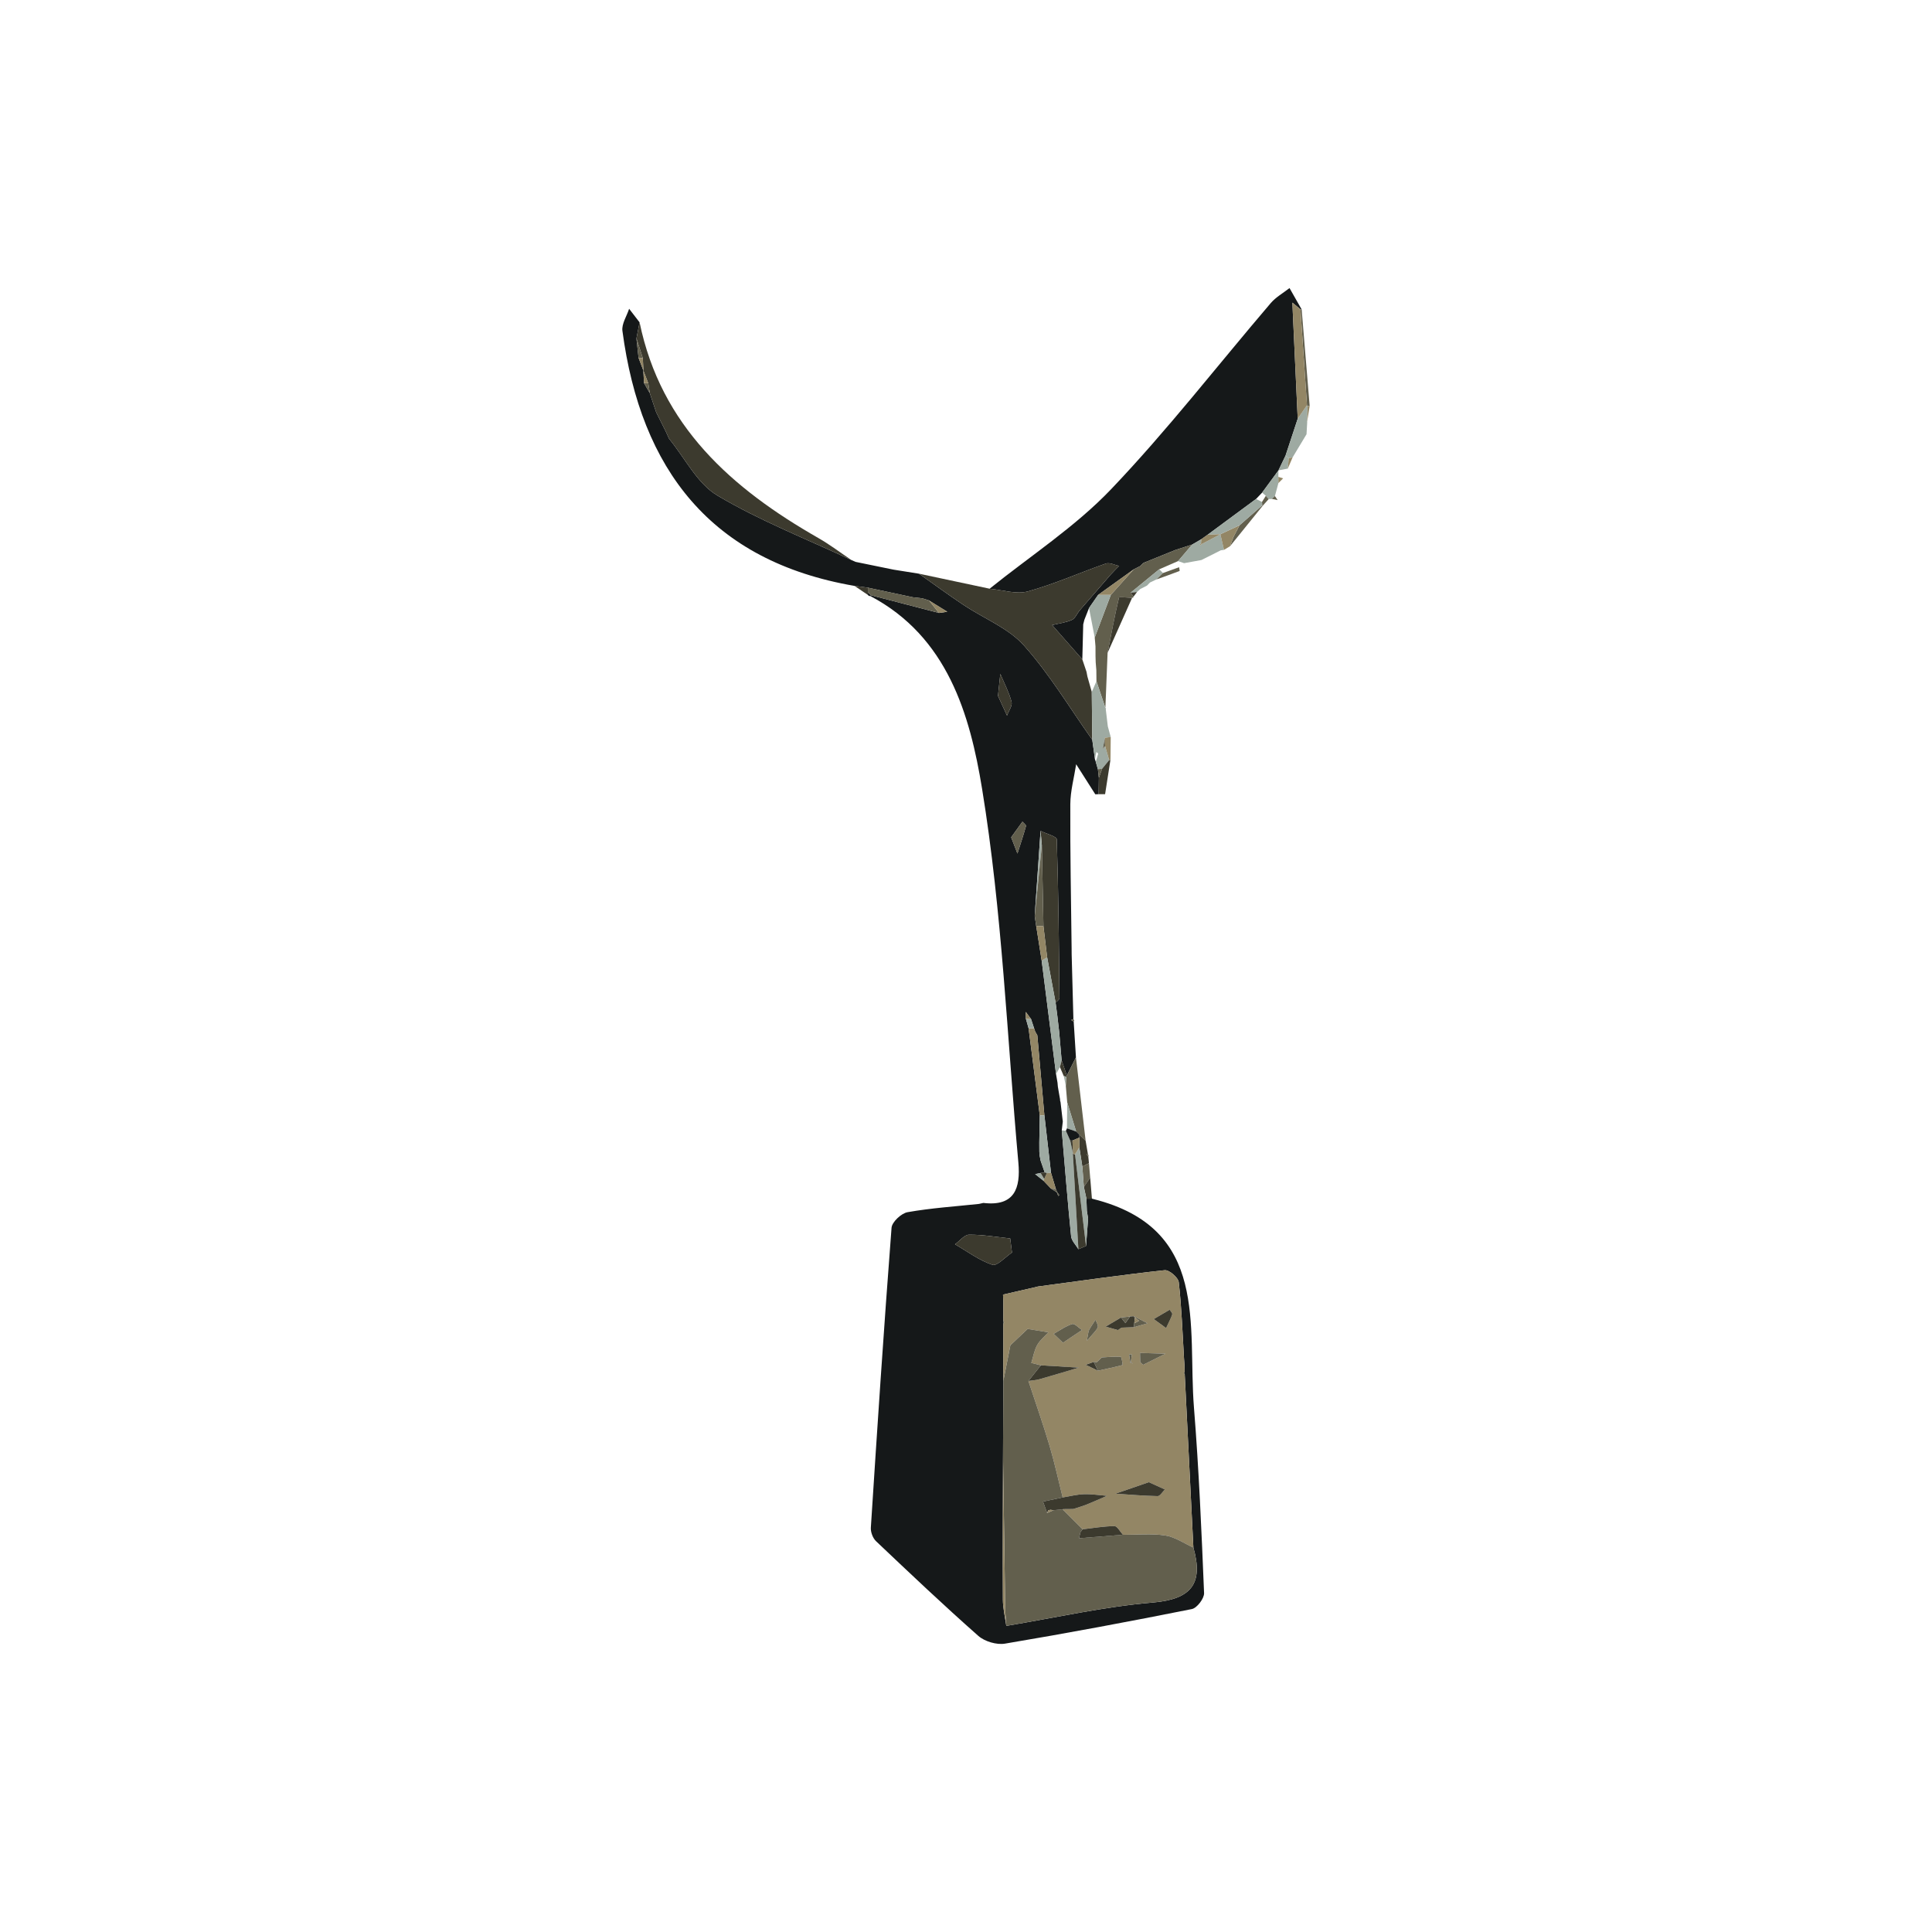 <svg v="a"  viewBox="0 0 1024 1024" width="1024" height="1024" xmlns="http://www.w3.org/2000/svg"><g transform="translate(329.14 151.981)"><path d="m239.943 389.465c.4 6.322.801 12.645 1.193 18.967-1.602 3.212-3.212 6.416-4.823 9.62-.92-2.667-1.84-5.342-2.761-8.009l-1.312-15.167c-.332-2.854-.665-5.709-.988-8.563-.298-2.275-.596-4.542-.895-6.808.707-.827 2.036-1.653 2.028-2.471-.264-28.042-.52-56.092-1.414-84.125-.051-1.585-5.607-2.991-8.597-4.482l-3.093 45.109c.264 1.755.52 3.502.784 5.257.971 6.126 1.934 12.253 2.906 18.379 2.539 20.058 5.078 40.116 7.618 60.165.256 1.508.52 3.016.775 4.524l.179 2.045c.17 1.005.349 2.019.511 3.025l.648 3.672c-.034.528.051 1.04.256 1.525.4 3.451.801 6.893 1.21 10.344-.187 1.551-.366 3.093-.545 4.644 1.602 18.729 3.076 37.466 4.951 56.169.239 2.386 2.522 4.567 3.86 6.842 1.346-.562 2.701-1.133 4.047-1.704.366-4.857.733-9.705 1.099-14.562l-.656-4.039c-.077-2.156-.153-4.311-.23-6.476.971-.009 1.934-.026 2.906-.034.273.077.545.153.818.23 61.716 15.61 49.787 67.075 53.28 110.633 2.616 32.668 4.005 65.448 5.354 98.201.117 2.837-3.76 7.933-6.478 8.478-32.924 6.587-65.933 12.764-99.036 18.32-4.439.75-10.753-1.125-14.144-4.107-18.447-16.283-36.324-33.231-54.192-50.17-1.704-1.61-2.914-4.814-2.769-7.174 3.408-52.999 6.902-106.006 10.975-158.962.239-3.067 5.172-7.677 8.495-8.265 12.491-2.207 25.221-3.033 37.858-4.38.775-.17 1.542-.349 2.309-.52 16.615 1.977 19.768-7.89 18.558-21.344-5.956-66.129-8.563-132.821-19.24-198.183-6.399-39.17-18.268-80.538-59.236-102.138 0 0 .366-.409.366-.409 12.006 3.119 24.003 6.246 36.009 9.364 1.466-.213 2.94-.426 4.414-.631-3.246-2.002-6.493-4.005-9.731-6.007-1.15-.366-2.301-.733-3.451-1.091-1.687-.196-3.374-.392-5.061-.579-7.941-1.696-15.883-3.391-23.824-5.078-2.369-.315-4.746-.631-7.115-.946-76.039-13.096-113.249-61.741-122.996-135.181-.486-3.681 2.292-7.788 3.553-11.699 1.849 2.403 3.698 4.797 5.547 7.2-.554 2.829-1.108 5.658-1.662 8.487.375 3.442.741 6.876 1.116 10.319.861 2.267 1.721 4.542 2.582 6.817l-.043-.094c.119 2.215.23 4.439.349 6.655 1.022 1.764 2.036 3.536 3.059 5.3l.009.009c.562 1.696 1.125 3.391 1.687 5.087l.009.017c.571 1.704 1.142 3.4 1.704 5.095v.009c1.696 3.4 3.4 6.808 5.104 10.216l-.017-.043c.588 1.278 1.167 2.556 1.755 3.834 8.393 10.25 14.886 23.722 25.588 30.078 22.512 13.378 47.23 23.023 71.037 34.202.741.324 1.474.639 2.215.963 6.689 1.372 13.378 2.735 20.066 4.107 4.507.716 9.015 1.431 13.531 2.156 7.856 5.538 15.61 11.239 23.602 16.573 10.728 7.166 23.713 12.193 32.012 21.472 13.642 15.252 24.301 33.188 36.222 49.982.486 3.459.963 6.919 1.44 10.378.102.435.239.852.409 1.27l1.133 3.945c.179 1.508.349 3.025.528 4.533-.043 2.897-.094 5.803-.128 8.7-.596.026-1.184.051-1.772.077-3.383-5.317-6.757-10.625-10.14-15.934-1.091 7.072-3.067 14.136-3.102 21.208-.128 25.46.409 50.92.69 76.38.009 1.082.017 2.173.026 3.255l.92 34.211c-.4.17-.792.341-1.193.511.452.273.895.545 1.346.818zm-40.133-172.621c.997 2.181 2.897 6.314 4.789 10.446.878-2.445 2.948-5.206 2.403-7.277-1.346-5.104-3.894-9.901-5.956-14.818-.315 2.982-.631 5.973-1.236 11.648zm7.422 295.055c-.315-2.497-.631-4.985-.946-7.473-7.26-.758-14.519-2.028-21.762-1.985-2.505.009-4.993 3.298-7.481 5.087 6.544 3.792 12.781 8.504 19.802 10.864 2.462.818 6.868-4.167 10.387-6.493zm-4.755 107.702c-.051 25.434-.204 50.877-.068 76.303.017 4.627 1.184 9.245 1.815 13.863 25.869-4.294 51.601-10.165 77.641-12.372 20.603-1.755 26.883-10.114 21.515-29.132-1.525-30.462-3.042-60.923-4.567-91.385-.026-.631-.043-1.253-.068-1.875-.026-1.074-.043-2.139-.068-3.212-.085-1.201-.17-2.403-.256-3.604-.818-13.539-1.27-27.121-2.795-40.576-.281-2.488-5.112-6.612-7.456-6.356-22.435 2.437-44.785 5.649-67.16 8.64-.733.179-1.457.358-2.181.528-5.453 1.253-10.898 2.505-16.343 3.758.043 1.201.085 2.403.136 3.596-.009 3.323-.009 6.655-.009 9.978 0 .648-.009 1.304-.009 1.951l.017 11.699c0 2.889-.009 5.777-.009 8.674.017 3.28.026 6.561.043 9.841-.06 13.233-.119 26.457-.179 39.681zm28.655-139.816c-.213-.511-.426-1.022-.631-1.542-.861-2.871-1.721-5.743-2.582-8.614-1.167-10.157-2.343-20.313-3.511-30.47-1.244-14.127-2.488-28.255-3.741-42.382-.375-.665-.75-1.329-1.133-1.994-.187-.562-.375-1.125-.562-1.687-.545-1.662-1.082-3.315-1.636-4.968-.929-1.261-1.858-2.514-2.786-3.775.017 1.201.034 2.411.051 3.613.477 1.67.954 3.34 1.423 5.019 1.985 15.422 3.962 30.853 5.947 46.276-.085 4.763-.179 9.526-.264 14.289.009 1.644.017 3.289.026 4.933.051.665.102 1.329.153 2.002.179.903.358 1.815.537 2.718.716 2.079 1.431 4.167 2.156 6.254-.724.085-1.449.179-2.181.264-.963.204-1.934.409-2.897.605 1.491 1.184 2.982 2.36 4.473 3.536 1.312 1.372 2.624 2.752 3.928 4.124 1.022.656 2.053 1.304 3.076 1.96.264.656.528 1.312.801 1.968.179-.162.537-.435.52-.46-.358-.579-.767-1.125-1.167-1.67zm-24.335-187.975c1.363 3.528 2.352 6.067 3.332 8.606 1.551-4.848 3.17-9.68 4.533-14.579.145-.554-1.218-1.534-1.883-2.309-2.028 2.803-4.056 5.615-5.982 8.282zm-11.418-131.764c21.617-17.416 45.373-32.796 64.374-52.718 29.857-31.297 56.467-65.703 84.619-98.653 2.71-3.178 6.612-5.342 9.961-7.975 2.147 3.783 4.294 7.566 6.442 11.341l-.639-.077c-1.431-1.184-2.854-2.36-4.277-3.545.068 1.798.136 3.587.222 5.377.861 18.72 1.721 37.44 2.59 56.16-2.147 6.518-4.303 13.028-6.45 19.547-1.244 2.599-2.497 5.206-3.741 7.805 0 0-.017.043-.017.043-2.889 3.928-5.777 7.856-8.666 11.776-1.065 1.116-2.13 2.232-3.195 3.349l-25.733 19.001c-1.091.775-2.19 1.551-3.28 2.335-1.61.937-3.221 1.875-4.823 2.812-2.999.971-5.99 1.943-8.981 2.914-5.632 2.275-11.264 4.559-16.897 6.834l-.026.026c-.562.554-1.125 1.108-1.687 1.662l-3.4 1.721h-.017c-6.288 4.507-12.577 9.015-18.856 13.531-1.619 2.326-3.229 4.652-4.848 6.978-.818 2.079-1.644 4.167-2.462 6.254-.204.801-.4 1.593-.605 2.394-.162 6.195-.315 12.381-.477 18.567-5.325-6.058-10.651-12.116-15.985-18.183 3.519-.861 7.226-1.295 10.472-2.744 1.772-.792 2.701-3.374 4.133-5.044 5.436-6.339 10.898-12.645 16.394-18.933 1.414-1.61 2.982-3.093 4.473-4.635-2.343-.477-5.036-1.934-6.987-1.261-13.829 4.806-27.275 10.889-41.342 14.758-6.16 1.704-13.488-.809-20.288-1.414z" fill="#151819"/><path d="m195.38 160.044c6.8.605 14.127 3.119 20.288 1.414 14.068-3.868 27.513-9.952 41.342-14.758 1.951-.673 4.644.784 6.987 1.261-1.491 1.542-3.059 3.025-4.473 4.635-5.496 6.288-10.958 12.594-16.394 18.933-1.431 1.67-2.36 4.252-4.133 5.044-3.246 1.449-6.953 1.883-10.472 2.744 5.334 6.067 10.659 12.125 15.985 18.183.741 2.207 1.483 4.405 2.224 6.604.153.801.307 1.602.452 2.394.784 2.752 1.559 5.513 2.335 8.265.094 8.453.179 16.897.264 25.349-11.92-16.803-22.58-34.73-36.222-49.982-8.299-9.279-21.285-14.306-32.012-21.472-7.992-5.334-15.746-11.034-23.602-16.573 12.474 2.65 24.949 5.308 37.431 7.958zm-73.244-15.184c-23.807-11.179-48.534-20.825-71.037-34.202-10.702-6.356-17.195-19.828-25.588-30.078-.588-1.287-1.167-2.556-1.755-3.834l.017.043c-1.704-3.408-3.408-6.817-5.112-10.225h.009c-.562-1.696-1.133-3.4-1.704-5.095 0 0-.009-.017-.009-.017-.562-1.696-1.125-3.391-1.687-5.087l-.009-.009c-.264-1.721-.528-3.451-.792-5.172-.869-2.258-1.747-4.524-2.616-6.782l.043.094-.324-6.604c-1.125-3.511-2.249-7.021-3.374-10.532.554-2.829 1.108-5.658 1.662-8.487 11.316 54.95 48.832 88.087 94.75 114.314 6.084 3.468 11.699 7.762 17.527 11.673z" fill="#3c3a2e"/><path d="m293.786 139.535c2.991-.971 5.982-1.943 8.981-2.914-2.505 2.931-5.002 5.862-7.498 8.793-3.332 1.44-6.663 2.889-9.986 4.337l-15.141 12.389c.503.699 1.014 1.397 1.525 2.088-.06.443-.315.665-.767.648-2.411-.068-6.825-.605-6.944-.111-2.309 9.671-4.133 19.461-6.05 29.235-.383 9.739-.775 19.478-1.167 29.218-1.576-4.703-3.153-9.415-4.738-14.127-.017-1.96-.043-3.92-.06-5.879l-.332-4.064c-.034-1.091-.068-2.19-.102-3.28 0-1.747-.009-3.485-.017-5.232-.128-1.568-.264-3.136-.4-4.712 2.846-7.532 5.683-15.073 8.529-22.605 4.047-4.516 8.095-9.023 12.142-13.539h.017l3.417-1.73-.06.051c.579-.571 1.15-1.142 1.73-1.704l.026-.026c5.632-2.275 11.264-4.559 16.897-6.834zm-57.472 278.516c1.61-3.204 3.221-6.408 4.823-9.62 1.713 14.741 3.425 29.473 5.129 44.205-1.108-1.074-2.207-2.147-3.315-3.229-.571-.554-1.133-1.116-1.704-1.67-1.576-5.121-3.153-10.242-4.729-15.363-.247-2.94-.503-5.888-.75-8.827.068-1.559.128-3.127.196-4.686.06-.298.17-.562.349-.809z" fill="#625f4d"/><path d="m252 209.09c1.585 4.712 3.161 9.424 4.738 14.136 0 0 .358.273.358.273s-.153.426-.153.435c.366 3.025.724 6.05 1.082 9.066.511 1.883 1.022 3.766 1.542 5.641-1.048.136-2.105.281-3.153.418-.341 1.985-.682 3.971-1.022 5.947.4-.52.792-1.048 1.193-1.576.716 2.488 1.431 4.985 2.147 7.473-1.253 1.542-2.497 3.076-3.749 4.618-.741.06-1.474.128-2.215.187-.375-1.312-.75-2.633-1.133-3.945.443-1.414.937-2.812 1.278-4.252.051-.222-.622-.613-.963-.929l-.724 3.911c-.477-3.459-.963-6.919-1.44-10.378-.085-8.453-.17-16.897-.264-25.349.827-1.892 1.653-3.783 2.48-5.675zm100.221-119.588c2.147-6.518 4.294-13.028 6.45-19.547 1.636-2.386 3.272-4.772 4.908-7.166l.281.409c-.077 2.846-.153 5.7-.222 8.546l.077-.111c-.119 2.173-.239 4.354-.366 6.535-2.462 4.098-4.916 8.188-7.387 12.287-.682.136-1.363.273-2.045.418-.571-.46-1.133-.92-1.696-1.372z" fill="#9eaaa2"/><path d="m340.087 116.137c-5.769 7.132-11.529 14.264-17.289 21.396.571-1.551 1.15-3.102 1.721-4.652l.307-.605-.332.579c1.125-2.147 2.249-4.294 3.366-6.442 3.996-3.511 7.984-7.013 11.98-10.515z" fill="#625f4d"/><path d="m295.268 145.414c2.497-2.931 4.993-5.862 7.49-8.793 1.61-.937 3.221-1.875 4.831-2.812-.068.792-.128 1.576-.196 2.369-.196.162-.392.332-.596.494.128.128.247.247.366.366.17-.196.341-.392.503-.588 3.357-1.764 6.714-3.536 10.071-5.3l-.051.034 1.9 8.282-1.662.222c-3.468 1.738-6.936 3.485-10.404 5.223l.119-.068c-3.059.562-6.126 1.116-9.185 1.67-1.065-.366-2.13-.733-3.187-1.099z" fill="#9eaaa2"/><path d="m257.905 194c1.917-9.773 3.732-19.564 6.05-29.235.119-.494 4.533.043 6.944.111-4.329 9.714-8.657 19.419-12.994 29.124z" fill="#3c3a2e"/><path d="m360.775 12.04c1.414 17.067 2.829 34.125 4.243 51.184-.383-.009-.775-.017-1.159-.026 0 0-.281-.409-.281-.4-1.15-16.948-2.301-33.887-3.442-50.835z" fill="#625f4d"/><path d="m144.418 149.93c-6.689-1.372-13.378-2.735-20.066-4.107 6.689 1.372 13.378 2.735 20.066 4.107zm110.565 105.589c1.253-1.542 2.497-3.076 3.749-4.618.332.034.571-.094.724-.392-.954 6.152-1.917 12.304-2.871 18.456-1.142-.009-2.284-.017-3.417-.026.034-2.906.077-5.803.119-8.7.571-1.568 1.133-3.144 1.696-4.72z" fill="#3c3a2e"/><path d="m270.141 162.141 15.141-12.389c.656.665 1.321 1.321 1.985 1.985-1.167 1.133-2.326 2.275-3.493 3.408l.102-.068c-1.193.571-2.377 1.142-3.57 1.721l.162-.111-1.789 1.815.077-.077c-1.167.588-2.335 1.176-3.502 1.764-.588.545-1.176 1.082-1.772 1.619-1.116.111-2.232.222-3.34.332zm69.657-53.016c2.889-3.92 5.777-7.848 8.666-11.776-.017 1.142-.034 2.284-.051 3.425.009 1.091.026 2.19.034 3.28-.613 2.301-1.236 4.593-1.849 6.885l.128-.179c-.605.605-1.21 1.218-1.815 1.823l.17-.102c-.596.026-1.193.051-1.789.077-.503-.579-1.005-1.167-1.508-1.755-.665-.562-1.329-1.116-1.985-1.679z" fill="#9eaaa2"/><path d="m242.951 449.408c1.108 1.082 2.207 2.156 3.315 3.229.392 2.267.775 4.533 1.167 6.8-.162.187-.503.443-.46.537.187.426.477.792.724 1.184.111 1.125.222 2.258.332 3.383-1.167.588-2.335 1.176-3.502 1.755-.537-3.366-1.065-6.731-1.593-10.097.009-1.747.017-3.493.026-5.24-.017-.511-.017-1.031-.009-1.551z" fill="#3c3a2e"/><path d="m319.586 139.467-1.9-8.282c3.391-1.593 6.782-3.178 10.174-4.772l-3.366 6.442.026.026c-.571 1.551-1.15 3.102-1.721 4.652-1.074.648-2.139 1.287-3.212 1.934z" fill="#938665"/><path d="m244.527 466.296c1.167-.579 2.335-1.167 3.502-1.747.222 2.539.435 5.078.656 7.618-1.125 1.653-2.241 3.306-3.366 4.959-.264-3.613-.528-7.217-.792-10.83zm39.246-311.151c1.167-1.133 2.326-2.275 3.493-3.408 2.854-1.031 5.7-2.053 8.546-3.084.094.699.392 1.943.239 2.002-4.064 1.568-8.18 3.025-12.278 4.49z" fill="#625f4d"/><path d="m348.48 97.307c1.244-2.599 2.497-5.206 3.741-7.805.562.46 1.125.912 1.687 1.363-.162 1.84-.324 3.681-.477 5.513-1.653.315-3.306.622-4.951.929z" fill="#9eaaa2"/><path d="m245.32 477.126c1.116-1.653 2.241-3.306 3.366-4.959.307 3.715.605 7.43.912 11.137-.971.017-1.934.034-2.906.043-.46-2.071-.912-4.15-1.372-6.22z" fill="#3c3a2e"/><path d="m259.456 250.509c-.153.298-.392.426-.724.392-.716-2.488-1.431-4.985-2.147-7.473-.06-1.457-.111-2.914-.17-4.371 1.048-.136 2.105-.281 3.153-.418-.034 3.954-.077 7.916-.111 11.869z" fill="#938665"/><path d="m307.521 144.912c3.468-1.738 6.936-3.485 10.404-5.223-3.468 1.738-6.936 3.485-10.404 5.223zm-9.066 1.602c3.059-.554 6.126-1.108 9.185-1.67-3.059.562-6.126 1.116-9.185 1.67z" fill="#625f4d"/><path d="m123.755 158.553c2.369.315 4.746.631 7.115.946 0 .852-.009 1.696-.017 2.548.034.426.034.861 0 1.287-2.369-1.593-4.729-3.187-7.098-4.78z" fill="#3c3a2e"/><path d="m258.024 232.999c-.358-3.016-.716-6.041-1.082-9.066.358 3.016.716 6.041 1.082 9.066zm105.836-169.801c.383.009.775.017 1.159.026-.46 2.846-.92 5.683-1.38 8.521.068-2.846.145-5.7.222-8.546zm-.511 14.971c.128-2.181.247-4.354.366-6.535-.119 2.181-.239 4.354-.366 6.535z" fill="#938665"/><path d="m341.783 110.803c.503.588 1.005 1.176 1.508 1.755-1.065 1.193-2.139 2.386-3.204 3.579l-.247-.239c-.034-.613-.068-1.218-.094-1.832.673-1.082 1.355-2.173 2.036-3.263zm4.814.136c.486.716.963 1.423 1.44 2.13-.988-.196-1.968-.392-2.957-.588l-.17.102c.605-.605 1.21-1.21 1.815-1.823zm-93.43 158c1.133.009 2.275.017 3.417.026-1.73.017-3.459.034-5.189.043.588-.017 1.176-.043 1.772-.068z" fill="#625f4d"/><path d="m353.431 96.378c.162-1.84.315-3.672.477-5.513.69-.136 1.372-.273 2.053-.409-.844 1.977-1.687 3.954-2.531 5.922zm-4.985 7.677c-.009-1.091-.026-2.19-.034-3.28.844.256 1.687.52 2.531.784-.835.827-1.662 1.662-2.497 2.497z" fill="#938665"/><path d="m270.141 162.141c1.108-.111 2.224-.222 3.34-.332-.605.809-1.21 1.61-1.815 2.42-.511-.69-1.022-1.389-1.525-2.088z" fill="#3c3a2e"/><path d="m275.253 160.189c1.167-.588 2.335-1.176 3.502-1.764-1.167.588-2.335 1.176-3.502 1.764zm5.053-3.391c1.193-.571 2.377-1.15 3.57-1.721-1.193.571-2.377 1.15-3.57 1.721z" fill="#625f4d"/><path d="m238.87 353.925c-.009-1.082-.017-2.173-.026-3.255.009 1.082.017 2.173.026 3.255z" fill="#3c3a2e"/><path d="m130.853 163.333c.034-.426.034-.861 0-1.287.554.486 1.108.98 1.662 1.474l-.366.409c-.554.068-.988-.128-1.295-.596z" fill="#151819"/><path d="m192.065 485.595c-.767.17-1.534.349-2.309.52.775-.17 1.542-.349 2.309-.52zm55.632-24.437c-.247-.392-.537-.758-.724-1.184-.043-.094.298-.349.46-.537.136.375.298.733.383 1.116.043.179-.077.4-.119.605zm30.981-302.656 1.789-1.815zm-38.735 230.962c-.452-.273-.895-.545-1.346-.818.4-.17.792-.341 1.193-.511.153.281.349.545.435.852.034.119-.179.315-.281.477z" fill="#625f4d"/><path d="m221.01 529.894c22.375-2.991 44.725-6.203 67.16-8.64 2.343-.256 7.174 3.868 7.456 6.356 1.517 13.454 1.977 27.036 2.795 40.576.085 1.201.17 2.403.256 3.604.026 1.074.043 2.139.068 3.212-.153.196-.443.426-.409.588.085.443.307.861.477 1.287 1.525 30.462 3.042 60.923 4.567 91.385-4.959-2.224-9.731-5.615-14.903-6.408-7.328-1.125-14.954-.341-22.452-.375-1.491-1.61-2.991-4.593-4.473-4.584-5.641.034-11.273 1.04-16.905 1.687-3.528-3.528-7.055-7.055-10.583-10.574.009 0 .239-.128.239-.128 1.789-.017 3.587-.034 5.385-.051 2.36-.784 4.772-1.44 7.081-2.36 3.647-1.457 7.234-3.084 10.838-4.635-4.081-.324-8.171-.997-12.227-.861-3.775.128-7.524 1.116-11.281 1.73-2.284-9.126-4.26-18.345-6.944-27.351-3.434-11.563-7.447-22.946-11.213-34.398 1.943-.29 3.945-.375 5.828-.903 6.987-1.977 13.94-4.098 20.91-6.169-6.714-.4-13.42-.809-20.134-1.21-1.687-.426-3.383-.852-5.07-1.278.988-3.153 1.534-6.552 3.084-9.398 1.414-2.582 3.92-4.567 5.939-6.817-3.655-.596-7.311-1.201-10.966-1.798-3.05 2.88-6.101 5.769-9.151 8.649-1.244 6.297-2.48 12.594-3.724 18.89-.017-3.28-.026-6.561-.043-9.841 0-2.897.009-5.786.009-8.674-.009-3.902-.009-7.796-.017-11.699.153-.196.46-.426.435-.596-.06-.469-.273-.903-.426-1.355 0-3.323 0-6.655.009-9.978-.051-1.193-.094-2.394-.136-3.596 5.445-1.253 10.889-2.505 16.343-3.749.724-.179 1.449-.358 2.181-.537zm67.902 22.026c1.585-3.408 2.641-5.266 3.246-7.26.187-.631-.844-1.636-1.312-2.462-2.829 1.653-5.649 3.306-8.47 4.951 1.508 1.108 3.016 2.207 6.535 4.772zm-54.652 7.779c3.885-2.599 6.978-4.669 10.071-6.74-1.747-1.142-3.902-3.57-5.172-3.17-3.476 1.091-6.587 3.374-9.841 5.189 1.338 1.278 2.684 2.565 4.942 4.72zm45.526 73.909c-5.59 1.926-11.648 4.005-17.706 6.092 7.456.486 14.903 1.167 22.367 1.295 1.253.026 2.548-2.284 3.834-3.519-2.377-1.082-4.755-2.164-8.495-3.868zm-24.923-66.129c-.869.835-1.747 1.662-2.616 2.497-.562-.043-1.133-.085-1.696-.128-1.414.52-2.837 1.04-4.252 1.559 2.173 1.031 4.337 2.071 6.51 3.102 4.371-.937 8.751-1.84 13.054-2.991.085-.026-.528-4.337-.954-4.363-3.332-.213-6.689.145-10.046.324zm10.455-15.763c2.181-.085 4.371-.17 6.552-.256 2.403-.69 4.797-1.38 7.2-2.071-2.428-1.244-4.857-2.497-7.277-3.749-.656.051-1.312.102-1.977.153-1.593.179-3.187.358-4.78.537-2.718 1.602-5.436 3.212-8.154 4.823 2.164.613 4.329 1.227 6.484 1.832.656-.418 1.304-.844 1.951-1.27zm4.601 18.533c.46.162.92.324 1.38.486-.349-.281-.699-.554-1.057-.827l.511-3.988-1.449-.077c.196 1.466.4 2.94.613 4.405zm6.8 1.167c3.954-1.968 7.907-3.937 11.869-5.905-4.499-.136-8.998-.273-13.497-.409.026 1.644.06 3.289.094 4.933.511.46 1.014.912 1.534 1.38zm-29.814-12.687c3.255-3.902 4.976-5.334 5.777-7.174.435-.997-.716-2.676-1.159-4.047-1.15 1.798-2.403 3.545-3.417 5.419-.452.809-.426 1.883-1.201 5.803z" fill="#938665"/><path d="m266.025 661.48c7.498.034 15.124-.75 22.452.375 5.172.792 9.952 4.175 14.903 6.408 5.368 19.018-.912 27.377-21.515 29.124-26.039 2.215-51.772 8.086-77.641 12.381-.196-3.093-.528-6.178-.579-9.271-.418-26.96-.784-53.928-1.167-80.896.06-13.224.119-26.448.179-39.681 1.244-6.297 2.488-12.594 3.724-18.882 3.05-2.889 6.101-5.777 9.151-8.657 3.655.596 7.311 1.201 10.975 1.798-2.028 2.249-4.533 4.235-5.947 6.817-1.551 2.846-2.096 6.237-3.084 9.398 1.687.426 3.383.852 5.07 1.278l-6.604 8.282c3.766 11.452 7.779 22.836 11.213 34.39 2.684 9.015 4.661 18.234 6.953 27.351-3.476.724-6.953 1.457-10.429 2.181.716 2.011 1.44 4.03 2.164 6.05 1.125-.486 2.241-.971 3.366-1.457 1.619-.153 3.238-.307 4.857-.469l10.583 10.583c-.375.52-.75 1.031-1.125 1.551l-.758 3.195c7.754-.622 15.508-1.236 23.262-1.849z" fill="#625f4d"/><path d="m222.373 288.426c2.991 1.491 8.546 2.897 8.597 4.482.895 28.033 1.15 56.083 1.414 84.125.008.818-1.321 1.644-2.019 2.471-1.5-8.035-2.999-16.062-4.499-24.097-.656-5.479-1.304-10.958-1.96-16.445-.281-14.298-.562-28.596-.844-42.902-.23-2.539-.46-5.087-.69-7.635zm-15.141 223.473c-3.519 2.326-7.924 7.311-10.387 6.493-7.021-2.36-13.258-7.072-19.802-10.864 2.488-1.789 4.976-5.078 7.481-5.087 7.243-.043 14.502 1.227 21.762 1.985.315 2.488.631 4.976.946 7.473z" fill="#3c3a2e"/><path d="m225.867 355.407c1.5 8.035 2.999 16.062 4.499 24.097.29 2.267.588 4.533.878 6.8.332 2.863.665 5.717.997 8.572.435 5.053.869 10.114 1.304 15.167-.298 1.184-.596 2.377-.895 3.562-.69 1.244-1.372 2.488-2.062 3.732-2.539-20.049-5.078-40.107-7.618-60.165.963-.588 1.934-1.176 2.897-1.764zm16.564 154.719c-1.338-2.275-3.621-4.456-3.86-6.842-1.875-18.703-3.349-37.44-4.959-56.169.724.077 1.449.145 2.164.222.775 1.73 1.551 3.468 2.326 5.198.494 2.335.997 4.678 1.491 7.013l-.077-.179c.963 16.922 1.943 33.844 2.914 50.758z" fill="#9eaaa2"/><path d="m221.973 439.26c-1.985-15.422-3.962-30.853-5.947-46.276.988.034 1.968.068 2.948.111.187.562.375 1.125.562 1.687.375.665.758 1.329 1.133 1.994 1.253 14.127 2.497 28.255 3.741 42.373-.809.034-1.627.077-2.437.111z" fill="#938665"/><path d="m222.373 288.426c.23 2.548.46 5.095.69 7.635-1.261 12.491-2.522 24.983-3.783 37.474z" fill="#9eaaa2"/><path d="m219.28 333.535c1.261-12.491 2.522-24.983 3.783-37.474.281 14.306.562 28.604.844 42.902-1.278-.06-2.565-.111-3.843-.17-.264-1.755-.52-3.502-.784-5.257z" fill="#625f4d"/><path d="m202.478 619.6c.383 26.968.75 53.936 1.167 80.896.051 3.093.383 6.178.579 9.271-.631-4.618-1.789-9.236-1.815-13.863-.136-25.426.017-50.869.068-76.303z" fill="#938665"/><path d="m245.32 477.126c.46 2.071.912 4.15 1.372 6.22.077 2.164.153 4.32.222 6.476.222 1.346.443 2.693.665 4.039-.366 4.848-.733 9.705-1.099 14.562-1.943-16.198-3.885-32.387-5.828-48.585.758-1.21 1.517-2.42 2.284-3.638.528 3.366 1.057 6.731 1.585 10.097.264 3.613.537 7.217.801 10.83z" fill="#9eaaa2"/><path d="m132.514 163.521c-.554-.494-1.108-.988-1.662-1.474.009-.852.017-1.696.017-2.548 7.941 1.687 15.883 3.383 23.824 5.078 1.687.187 3.374.383 5.061.571 1.15.366 2.301.733 3.451 1.099 1.772 2.207 3.545 4.422 5.317 6.638-12.006-3.119-24.003-6.246-36.009-9.364z" fill="#625f4d"/><path d="m199.811 216.844c.596-5.675.92-8.666 1.236-11.648 2.062 4.916 4.61 9.705 5.956 14.818.545 2.071-1.525 4.831-2.403 7.277-1.9-4.133-3.792-8.265-4.789-10.446zm40.84 242.994c1.943 16.198 3.885 32.387 5.828 48.585-1.346.571-2.701 1.142-4.047 1.704-.971-16.914-1.951-33.836-2.923-50.749.324.298.699.46 1.142.46z" fill="#3c3a2e"/><path d="m221.973 439.26c.809-.034 1.627-.077 2.437-.111 1.167 10.165 2.343 20.322 3.511 30.479-.741.06-1.483.128-2.224.187-.332-.264-.707-.383-1.116-.366-.724-2.079-1.44-4.167-2.156-6.246-.179-.912-.358-1.815-.537-2.718-.051-.673-.102-1.338-.153-2.011-.009-1.636-.017-3.28-.026-4.925.085-4.763.17-9.526.264-14.289z" fill="#9eaaa2"/><path d="m206.798 291.809c1.926-2.667 3.954-5.479 5.982-8.282.665.775 2.028 1.755 1.883 2.309-1.363 4.899-2.982 9.731-4.533 14.579-.98-2.539-1.968-5.078-3.332-8.606z" fill="#625f4d"/><path d="m220.064 338.792c1.278.06 2.565.111 3.843.17.656 5.487 1.304 10.966 1.96 16.445-.963.588-1.934 1.176-2.897 1.764-.971-6.126-1.943-12.253-2.906-18.379zm-51.542-165.907c-1.772-2.215-3.545-4.431-5.317-6.638 3.238 2.002 6.484 4.005 9.731 6.007-1.474.204-2.948.418-4.414.631z" fill="#938665"/><path d="m18.66 66.564c1.704 3.408 3.408 6.817 5.112 10.225-1.704-3.408-3.408-6.817-5.112-10.225z" fill="#625f4d"/><path d="m225.697 469.815c.741-.06 1.483-.128 2.232-.187.852 2.871 1.713 5.743 2.565 8.614-.861-.085-1.73-.17-2.59-.256-1.304-1.372-2.616-2.752-3.928-4.124-.085-.392.026-.707.341-.963.46-1.031.92-2.053 1.38-3.084z" fill="#938665"/><path d="m232.24 394.875c-.332-2.854-.665-5.709-.997-8.572.332 2.863.665 5.717.997 8.572zm2.48 23.585c-.69-1.619-1.38-3.238-2.071-4.848.298-1.193.605-2.386.903-3.57.92 2.667 1.84 5.342 2.761 8.009-.17.247-.29.511-.349.809-.358-.307-.775-.435-1.244-.4z" fill="#3c3a2e"/><path d="m8.197 27.36c1.125 3.511 2.249 7.021 3.374 10.532-.75-.068-1.508-.145-2.258-.213-.366-3.442-.741-6.876-1.116-10.319z" fill="#625f4d"/><path d="m232.948 432.128c.409 3.451.809 6.893 1.218 10.344-.409-3.451-.809-6.893-1.218-10.344zm-8.631 40.772c-.315.256-.426.571-.341.963-1.491-1.176-2.982-2.352-4.473-3.536.963-.196 1.934-.4 2.897-.605.639 1.057 1.278 2.122 1.917 3.178zm-5.342-79.805c-.98-.043-1.96-.077-2.948-.111-.477-1.679-.946-3.349-1.423-5.019.912.051 1.823.102 2.735.162.545 1.653 1.091 3.306 1.636 4.968z" fill="#9eaaa2"/><path d="m202.622 561.404c0 2.889-.009 5.786-.009 8.674 0-2.897.009-5.786.009-8.674z" fill="#625f4d"/><path d="m217.338 388.127c-.912-.06-1.823-.111-2.735-.162-.017-1.21-.034-2.411-.051-3.613.929 1.261 1.858 2.514 2.786 3.775z" fill="#938665"/><path d="m14.468 51.184c.264 1.721.528 3.451.792 5.172-1.022-1.764-2.036-3.536-3.059-5.3.758.043 1.508.085 2.267.128z" fill="#625f4d"/><path d="m14.468 51.184c-.758-.043-1.508-.085-2.267-.128l-.349-6.655c.869 2.258 1.738 4.524 2.616 6.782zm-5.155-13.505c.75.068 1.508.145 2.258.213.111 2.207.213 4.405.324 6.604-.861-2.275-1.721-4.55-2.582-6.817z" fill="#938665"/><path d="m16.965 61.468c.571 1.704 1.142 3.4 1.704 5.095-.562-1.696-1.133-3.391-1.704-5.095zm-1.696-5.104c.562 1.696 1.125 3.391 1.687 5.087-.562-1.696-1.125-3.391-1.687-5.087zm239.713 199.155c-.562 1.576-1.125 3.153-1.696 4.72-.17-1.508-.341-3.025-.52-4.533.741-.06 1.474-.128 2.215-.187z" fill="#625f4d"/><path d="m224.316 472.899c-.639-1.057-1.278-2.122-1.917-3.178.733-.085 1.457-.179 2.181-.273.409-.017.784.111 1.116.366-.46 1.022-.92 2.053-1.38 3.084z" fill="#3c3a2e"/><path d="m159.755 165.157c-1.687-.196-3.374-.392-5.061-.579 1.687.187 3.374.383 5.061.579z" fill="#938665"/><path d="m247.578 493.86c-.222-1.346-.443-2.693-.665-4.039.222 1.346.443 2.693.665 4.039zm-16.445-14.076c.4.545.809 1.091 1.167 1.662.017.034-.341.307-.52.469-.273-.656-.537-1.312-.801-1.968 0 0 .153-.162.153-.162zm-28.647 54.396c.043 1.201.085 2.394.128 3.596-.043-1.201-.085-2.394-.128-3.596zm25.417-56.194c.861.085 1.721.17 2.59.256.213.511.426 1.031.639 1.542 0 0-.153.162-.153.162-1.031-.656-2.053-1.304-3.076-1.96zm70.773 93.804c-.085-1.201-.17-2.403-.256-3.604.085 1.201.17 2.403.256 3.604z" fill="#625f4d"/><path d="m221.709 453.549c.009 1.644.017 3.28.026 4.925-.009-1.636-.017-3.28-.026-4.925z" fill="#938665"/><path d="m232.053 426.93.648 3.672z" fill="#9eaaa2"/><path d="m23.756 76.746c.588 1.278 1.167 2.548 1.755 3.834-.588-1.278-1.167-2.556-1.755-3.834z" fill="#625f4d"/><path d="m231.363 421.86c.06.682.119 1.363.179 2.045-.06-.682-.119-1.363-.179-2.045z" fill="#9eaaa2"/><path d="m220.669 396.775c-.375-.665-.758-1.329-1.133-1.994.383.665.758 1.329 1.133 1.994z" fill="#3c3a2e"/><path d="m202.614 547.754c.153.452.366.886.426 1.355.026.17-.281.4-.435.596 0-.648.009-1.304.009-1.951zm96.199 29.124c-.17-.426-.392-.844-.477-1.287-.034-.162.256-.392.409-.588.026.622.043 1.244.068 1.875z" fill="#625f4d"/><path d="m221.888 460.485c.179.903.358 1.806.537 2.718-.179-.903-.358-1.815-.537-2.718z" fill="#938665"/><path d="m221.01 529.894c-.733.179-1.457.358-2.181.528.724-.17 1.449-.349 2.181-.528z" fill="#625f4d"/><path d="m360.136 11.963c1.142 16.948 2.292 33.887 3.442 50.835-1.636 2.386-3.272 4.772-4.908 7.157-.869-18.72-1.73-37.44-2.59-56.16-.085-1.789-.153-3.579-.23-5.377 1.431 1.184 2.854 2.36 4.286 3.545z" fill="#938665"/><path d="m251.088 185.922c-1.014-5.206-2.019-10.421-3.033-15.636 1.619-2.326 3.229-4.652 4.848-6.987 2.241.009 4.473.009 6.714.017-2.846 7.532-5.683 15.073-8.529 22.605zm88.658-71.855c.026.613.06 1.218.094 1.832-3.996 3.502-7.984 7.013-11.98 10.515-3.391 1.593-6.782 3.178-10.174 4.772l.051-.034c-2.292.111-4.576.213-6.868.324l25.733-19.001c1.048.537 2.096 1.065 3.144 1.593z" fill="#9eaaa2"/><path d="m259.618 163.316c-2.241-.009-4.473-.009-6.714-.009 6.28-4.516 12.568-9.023 18.856-13.531-4.047 4.516-8.095 9.023-12.142 13.539zm34.168-23.781c-5.632 2.275-11.264 4.559-16.897 6.834 5.632-2.275 11.264-4.559 16.897-6.834zm17.084-8.061c2.292-.111 4.576-.213 6.868-.324-3.357 1.764-6.714 3.536-10.071 5.3l-.273-.273c.068-.792.128-1.576.196-2.369 1.091-.775 2.19-1.559 3.28-2.335zm-35.676 16.573-3.425 1.73zm1.67-1.653c-.579.562-1.15 1.133-1.73 1.704.579-.571 1.15-1.142 1.73-1.704z" fill="#938665"/><path d="m245.592 176.541c-.204.801-.409 1.593-.605 2.394.196-.801.4-1.593.605-2.394zm1.142 27.564c.153.801.307 1.593.452 2.394-.145-.801-.298-1.593-.452-2.394zm4.772-8.24c0-1.747-.009-3.485-.017-5.232.009 1.747.017 3.485.017 5.232zm.435 7.345c-.111-1.355-.222-2.701-.332-4.056zm-15.576 242.84c.051-4.559.102-9.126.153-13.676 1.576 5.121 3.153 10.242 4.729 15.363-1.627-.562-3.255-1.125-4.882-1.687z" fill="#9eaaa2"/><path d="m236.364 446.051c1.627.562 3.255 1.125 4.882 1.687.562.554 1.133 1.116 1.704 1.67-.009.52-.009 1.04.009 1.551-1.227.528-2.445 1.057-3.672 1.576-.392.034-.792.034-1.184 0l-2.326-5.198c.256-.4.452-.827.588-1.287z" fill="#151819"/><path d="m234.72 418.461c.469-.034.886.094 1.244.4-.068 1.559-.128 3.127-.196 4.686-.349-1.696-.699-3.391-1.048-5.087z" fill="#9eaaa2"/><path d="m256.414 239.057c.06 1.457.111 2.914.17 4.371-.4.528-.792 1.057-1.193 1.576.341-1.977.682-3.962 1.022-5.947z" fill="#625f4d"/><path d="m324.494 132.855.332-.579-.307.605zm-16.828 3.596c-.162.196-.332.392-.503.588-.119-.119-.239-.239-.366-.366.196-.162.4-.332.596-.503zm-68.379 316.084c1.227-.52 2.445-1.048 3.672-1.576-.009 1.747-.017 3.493-.026 5.24-.767 1.218-1.525 2.428-2.284 3.647-.443-.009-.827-.17-1.142-.469.009-.009.085.17.085.17z" fill="#938665"/><path d="m225.841 649.926c-.724-2.019-1.449-4.039-2.164-6.05 3.476-.724 6.953-1.457 10.429-2.181 3.749-.605 7.498-1.593 11.273-1.721 4.064-.136 8.146.537 12.227.861-3.604 1.551-7.183 3.178-10.838 4.635-2.309.92-4.72 1.576-7.081 2.36-1.798.017-3.587.034-5.385.051 0 0-.23.128-.239.128-1.619.153-3.238.307-4.857.46-.52-.077-1.048-.153-1.568-.23-.409.102-.827.204-1.236.307-.119.486-.307.946-.562 1.38zm-9.901-69.972 6.604-8.282c6.714.4 13.42.809 20.134 1.21-6.97 2.071-13.923 4.192-20.91 6.169-1.883.528-3.885.613-5.828.903zm63.846 53.655c3.741 1.704 6.118 2.786 8.495 3.868-1.287 1.236-2.582 3.545-3.834 3.519-7.464-.128-14.911-.809-22.367-1.295 6.058-2.088 12.116-4.167 17.706-6.092zm-13.761 27.871c-7.754.613-15.508 1.227-23.262 1.849.256-1.065.511-2.13.758-3.195.375-.52.75-1.031 1.125-1.551 5.641-.648 11.264-1.653 16.905-1.687 1.483-.009 2.982 2.974 4.473 4.584z" fill="#3c3a2e"/><path d="m234.26 559.7c-2.258-2.164-3.604-3.442-4.942-4.72 3.255-1.815 6.365-4.098 9.841-5.189 1.27-.4 3.425 2.028 5.172 3.17-3.093 2.071-6.186 4.141-10.071 6.74zm16.292 10.148c.562.043 1.133.085 1.696.128.869-.835 1.747-1.662 2.616-2.497 3.357-.179 6.714-.537 10.046-.324.426.026 1.04 4.337.954 4.363-4.311 1.15-8.683 2.053-13.054 2.991-.75-1.551-1.508-3.11-2.258-4.661zm24.54-4.755c4.499.145 8.998.281 13.497.418-3.962 1.968-7.916 3.937-11.869 5.905-.511-.469-1.031-.929-1.542-1.389l.009.026c-.034-1.653-.068-3.306-.094-4.959z" fill="#625f4d"/><path d="m288.912 551.92c-3.519-2.565-5.027-3.672-6.535-4.772 2.82-1.653 5.641-3.306 8.47-4.951.469.827 1.5 1.832 1.312 2.462-.605 1.994-1.662 3.843-3.246 7.26zm-73.38.46c-3.05 2.88-6.101 5.769-9.151 8.657 3.05-2.889 6.101-5.777 9.151-8.657zm47.835.605c-2.164-.605-4.32-1.218-6.493-1.832 2.727-1.61 5.445-3.221 8.163-4.823.767.988 1.542 1.977 2.318 2.965.827-1.167 1.644-2.335 2.462-3.502.665-.051 1.321-.102 1.968-.153.068.341.256.554.579.648-.102 1.04-.213 2.079-.315 3.119-.06.682-.119 1.372-.179 2.053-2.181.085-4.371.17-6.552.247-.648.426-1.304.852-1.951 1.278z" fill="#3c3a2e"/><path d="m271.87 551.46c.06-.682.119-1.372.179-2.053.844-.443 1.687-.886 2.531-1.329-.741-.596-1.474-1.193-2.215-1.789-.324-.094-.52-.307-.579-.648 2.428 1.253 4.857 2.505 7.285 3.749-2.403.69-4.797 1.38-7.2 2.071zm-24.966 7.268c.775-3.92.75-4.993 1.201-5.803 1.014-1.875 2.267-3.621 3.417-5.419.443 1.372 1.593 3.05 1.159 4.047-.801 1.84-2.522 3.272-5.777 7.174z" fill="#625f4d"/><path d="m250.551 569.848c.75 1.551 1.508 3.11 2.258 4.661-2.173-1.031-4.337-2.071-6.51-3.102 1.414-.52 2.837-1.04 4.252-1.559z" fill="#3c3a2e"/><path d="m269.817 545.794c-.818 1.167-1.636 2.335-2.462 3.502-.775-.988-1.551-1.977-2.326-2.965zm-35.514 102.087c1.789-.017 3.587-.034 5.377-.051-1.789.017-3.587.034-5.377.051zm35.608-77.624c-.204-1.474-.409-2.948-.605-4.414l1.449.077-.511 3.988z" fill="#625f4d"/><path d="m275.091 565.093c.026 1.653.06 3.306.094 4.959-.034-1.653-.068-3.306-.094-4.959z" fill="#3c3a2e"/><path d="m263.367 552.986c.648-.426 1.304-.852 1.951-1.278-.648.435-1.295.852-1.951 1.278z" fill="#625f4d"/><path d="m254.863 567.479c-.869.835-1.738 1.662-2.616 2.497.878-.835 1.747-1.662 2.616-2.497z" fill="#3c3a2e"/><path d="m270.243 569.908c.358.273.707.545 1.057.827-.46-.162-.92-.324-1.389-.486 0 .009.332-.341.332-.341z" fill="#625f4d"/><path d="m275.176 570.027c.511.46 1.031.92 1.542 1.389-.511-.469-1.031-.929-1.542-1.389z" fill="#3c3a2e"/><path d="m225.841 649.926c.256-.435.443-.895.562-1.38.418-.085.827-.187 1.236-.307.52.077 1.048.153 1.568.23-1.125.486-2.241.971-3.366 1.457zm17.68 10.208c-.256 1.065-.503 2.13-.758 3.195.256-1.065.503-2.13.758-3.195z" fill="#938665"/><path d="m239.287 452.535.307 7.013c-.494-2.335-.997-4.678-1.491-7.013.392.034.792.034 1.184 0z" fill="#3c3a2e"/><path d="m227.639 648.239c-.409.119-.818.222-1.236.307.409-.102.827-.204 1.236-.307z" fill="#625f4d"/><path d="m272.364 546.288c.741.596 1.474 1.193 2.215 1.789-.844.443-1.687.886-2.531 1.329.102-1.04.213-2.079.315-3.119z" fill="#938665"/></g></svg>
